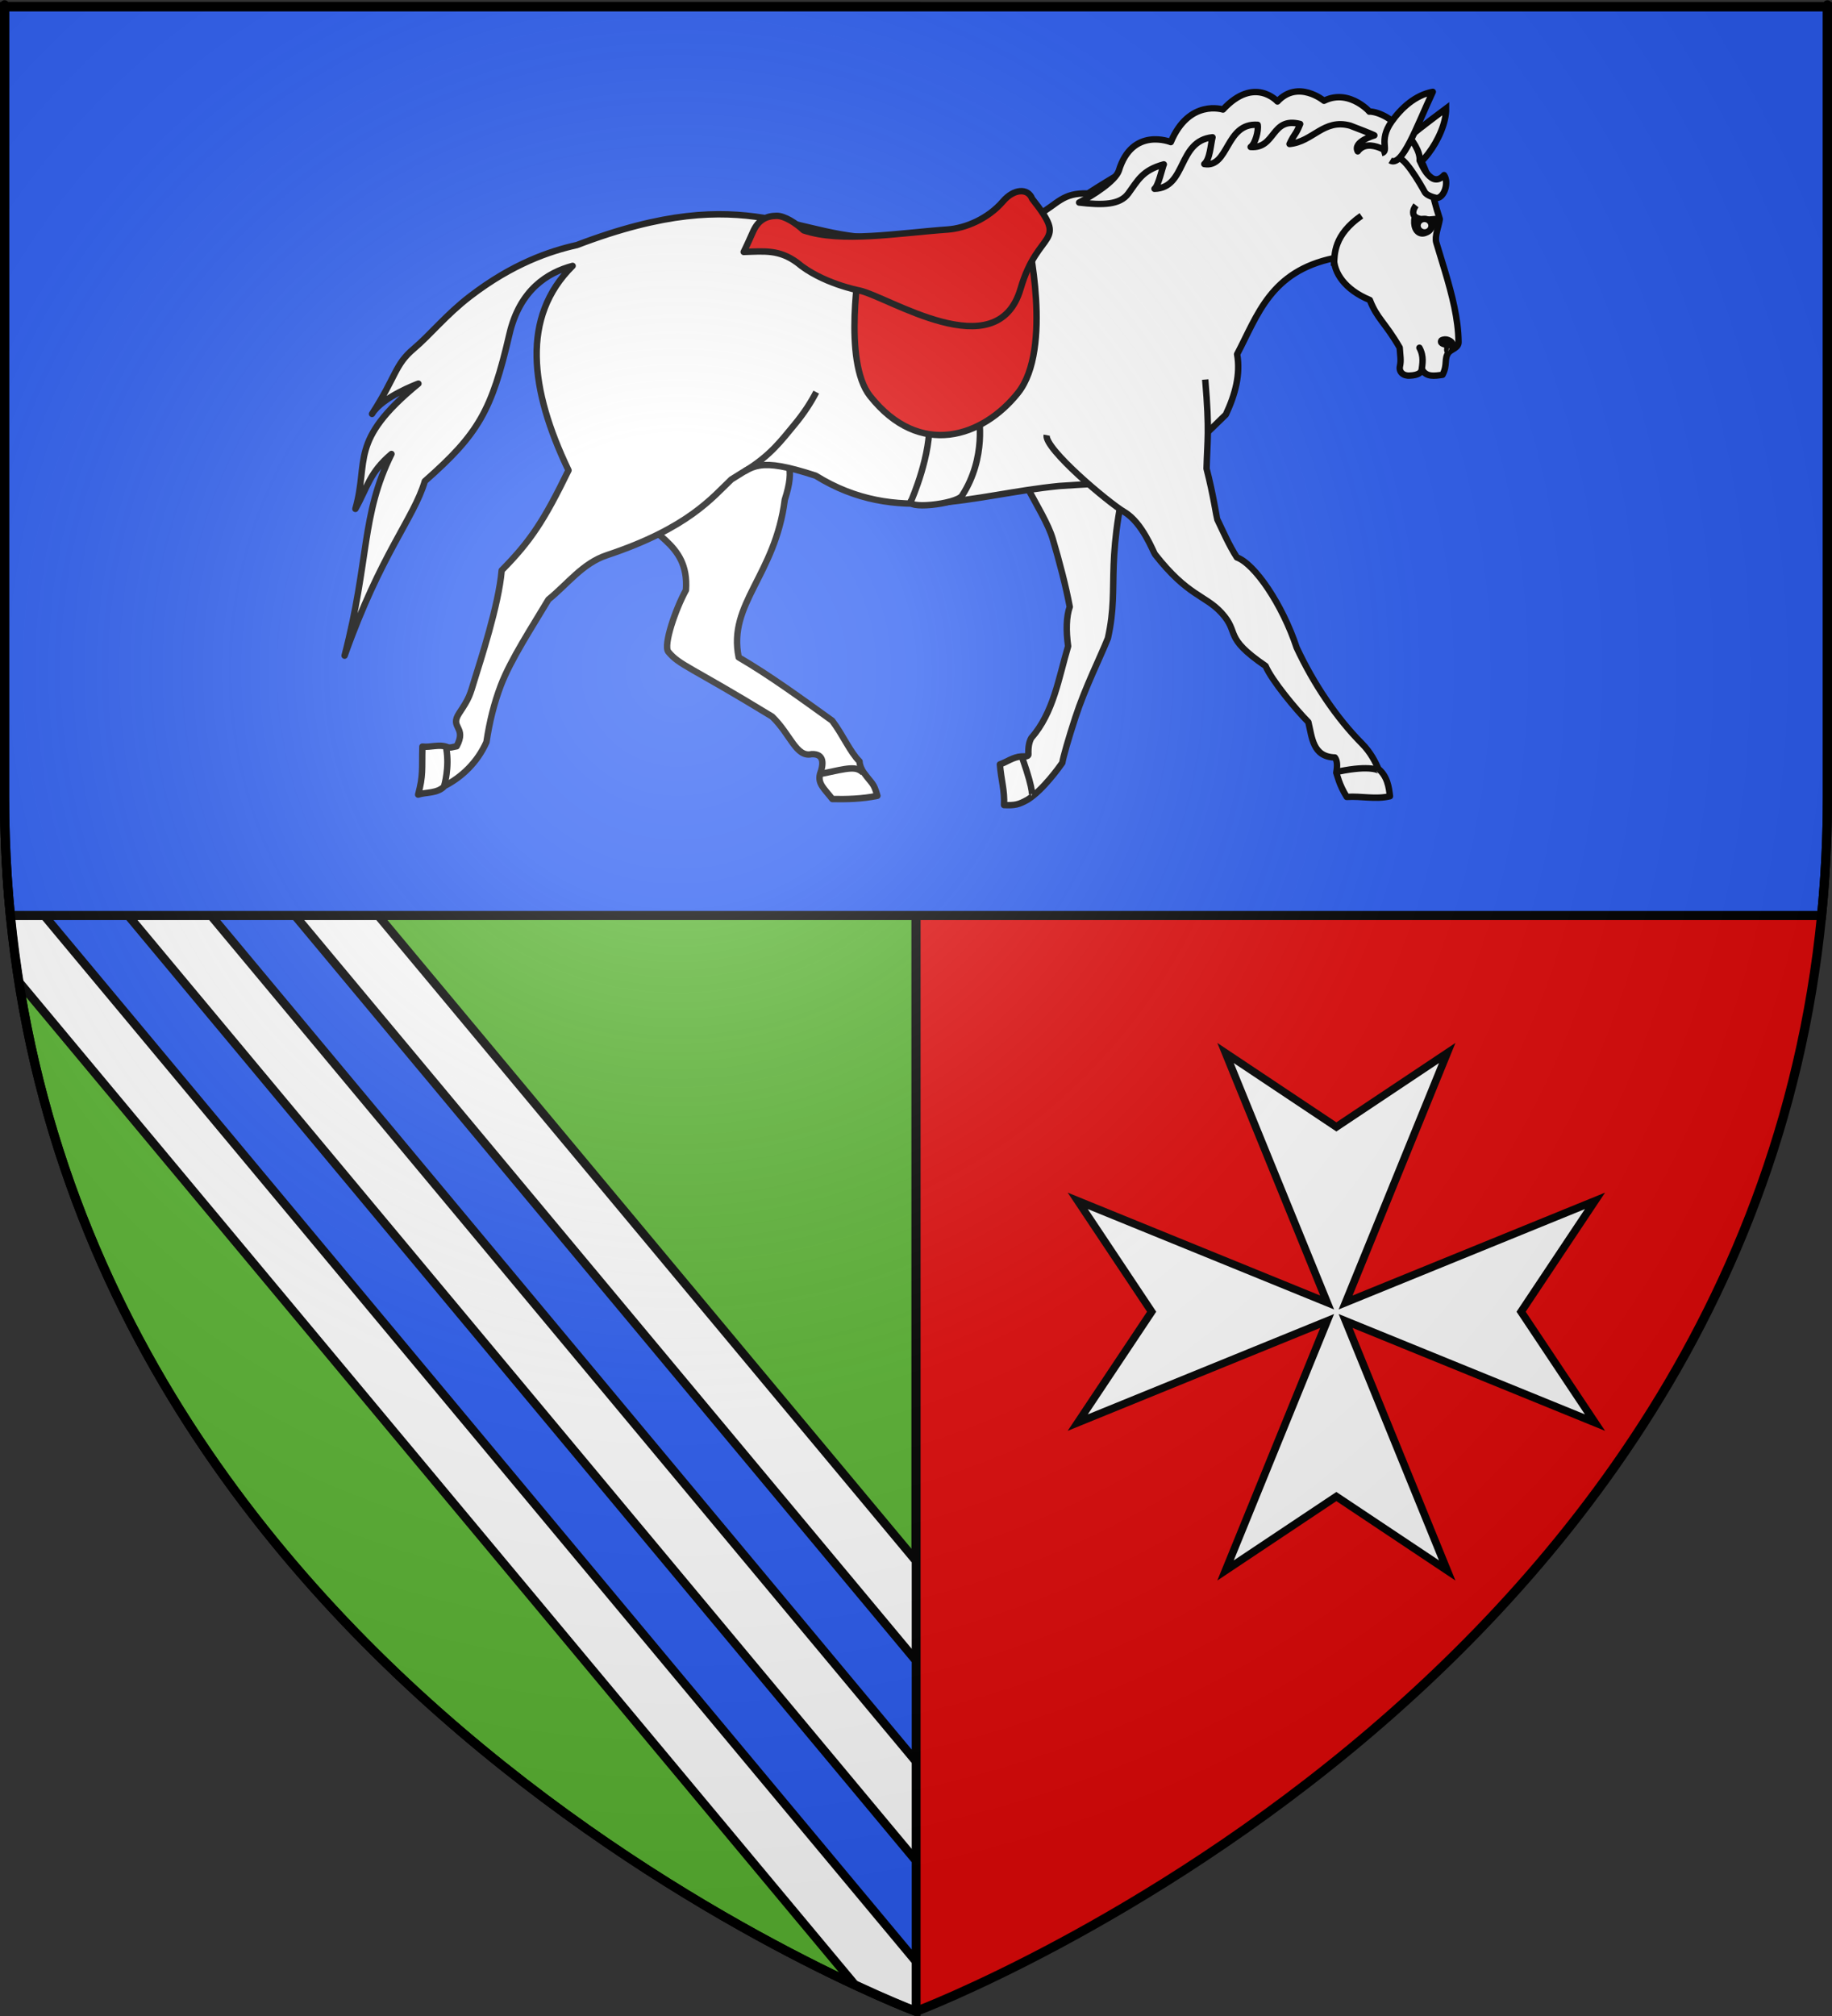 <?xml version="1.0" encoding="UTF-8" standalone="no"?>
<svg
   xmlns:i="http://ns.adobe.com/AdobeIllustrator/10.0/"
   xmlns:dc="http://purl.org/dc/elements/1.1/"
   xmlns:cc="http://creativecommons.org/ns#"
   xmlns:rdf="http://www.w3.org/1999/02/22-rdf-syntax-ns#"
   xmlns:svg="http://www.w3.org/2000/svg"
   xmlns="http://www.w3.org/2000/svg"
   xmlns:xlink="http://www.w3.org/1999/xlink"
   xmlns:sodipodi="http://sodipodi.sourceforge.net/DTD/sodipodi-0.dtd"
   xmlns:inkscape="http://www.inkscape.org/namespaces/inkscape"
   height="660"
   width="600"
   version="1.0"
   id="svg2"
   sodipodi:version="0.32"
   inkscape:version="0.46"
   sodipodi:docname="Blason ville fr Sames (Pyrénées-Atlantiques).svg"
   sodipodi:docbase="D:\Mes documents\Renaud-Notre Lapin"
   inkscape:export-filename="/Users/olivier/Desktop/Blason Rouge/Blason_Vide_3D.png"
   inkscape:export-xdpi="144"
   inkscape:export-ydpi="144"
   inkscape:output_extension="org.inkscape.output.svg.inkscape">
  <rect width="100%" height="100%" fill="#333333" stroke="none"/>
  <sodipodi:namedview
     inkscape:window-height="814"
     inkscape:window-width="1152"
     inkscape:pageshadow="2"
     inkscape:pageopacity="0.0"
     guidetolerance="10.0"
     gridtolerance="10.0"
     objecttolerance="10.0"
     borderopacity="1.0"
     bordercolor="#666666"
     pagecolor="#ffffff"
     id="base"
     showgrid="false"
     height="660px"
     inkscape:zoom="2.52"
     inkscape:cx="301.46009"
     inkscape:cy="463.16593"
     inkscape:window-x="-8"
     inkscape:window-y="-8"
     inkscape:current-layer="layer3"
     showguides="true"
     inkscape:guide-bbox="true" />
  <desc
     id="desc4">Flag of Canton of Valais (Wallis)</desc>
  <defs
     id="defs6">
    <linearGradient
       id="linearGradient2893">
      <stop
         style="stop-color:white;stop-opacity:0.314;"
         offset="0"
         id="stop2895" />
      <stop
         id="stop2897"
         offset="0.19"
         style="stop-color:white;stop-opacity:0.251;" />
      <stop
         style="stop-color:#6b6b6b;stop-opacity:0.125;"
         offset="0.6"
         id="stop2901" />
      <stop
         style="stop-color:black;stop-opacity:0.125;"
         offset="1"
         id="stop2899" />
    </linearGradient>
    <radialGradient
       inkscape:collect="always"
       xlink:href="#linearGradient2893"
       id="radialGradient3163"
       gradientUnits="userSpaceOnUse"
       gradientTransform="matrix(1.353,0,0,1.349,-77.629,-85.747)"
       cx="221.445"
       cy="226.331"
       fx="221.445"
       fy="226.331"
       r="300" />
    <g
       id="s">
      <g
         id="c">
        <path
           id="t"
           d="M 0,0 L 0,1 L 0.5,1 L 0,0 z "
           transform="matrix(0.951,0.309,-0.309,0.951,0,-1)" />
        <use
           xlink:href="#t"
           transform="scale(-1,1)"
           id="use2144"
           x="0"
           y="0"
           width="810"
           height="540" />
      </g>
      <g
         id="a">
        <use
           xlink:href="#c"
           transform="matrix(0.309,0.951,-0.951,0.309,0,0)"
           id="use2147"
           x="0"
           y="0"
           width="810"
           height="540" />
        <use
           xlink:href="#c"
           transform="matrix(-0.809,0.588,-0.588,-0.809,0,0)"
           id="use2149"
           x="0"
           y="0"
           width="810"
           height="540" />
      </g>
      <use
         xlink:href="#a"
         transform="scale(-1,1)"
         id="use2151"
         x="0"
         y="0"
         width="810"
         height="540" />
    </g>
  </defs>
  <g
     inkscape:groupmode="layer"
     id="layer3"
     inkscape:label="Fond écu"
     style="display:inline">
    <path
       id="path2855"
       style="fill:#e20909;fill-opacity:1;fill-rule:evenodd;stroke:none;stroke-width:2;stroke-linecap:butt;stroke-linejoin:miter;stroke-opacity:1;stroke-miterlimit:4;stroke-dasharray:none"
       d="M 300,658.5 C 300,658.5 598.5,546.18 598.5,260.728 C 598.5,-24.723 598.5,2.176 598.5,2.176 L 1.5,2.176 L 1.5,260.728 C 1.5,546.18 300,658.5 300,658.5 z "
       sodipodi:nodetypes="cccccc" />
    <path
       sodipodi:nodetypes="ccccc"
       d="M 300,658.5 L 300,2.176 L 1.5,2.176 L 1.5,260.728 C 1.5,546.18 300,658.5 300,658.5 z"
       style="fill:#5ab532;fill-opacity:1;fill-rule:evenodd;stroke:#000000;stroke-width:3;stroke-linecap:butt;stroke-linejoin:miter;stroke-opacity:1;stroke-miterlimit:4;stroke-dasharray:none"
       id="path8054" />
    <path
       style="fill:#ffffff;stroke:#000000;stroke-opacity:1;stroke-width:2.5;stroke-miterlimit:4;stroke-dasharray:none"
       d="M 352.973,465.737 L 434.652,432.461 L 401.375,514.139 L 437.677,489.938 L 473.978,514.139 L 440.702,432.461 L 522.381,465.737 L 498.18,429.435 L 522.381,393.134 L 440.702,426.41 L 473.978,344.732 L 437.677,368.933 L 401.375,344.732 L 434.652,426.41 L 352.973,393.134 L 377.174,429.435 L 352.973,465.737 z"
       id="path8155" />
    <path
       style="display:inline;fill:#ffffff;fill-opacity:1;fill-rule:evenodd;stroke:#000000;stroke-width:2.8;stroke-linecap:butt;stroke-linejoin:miter;stroke-opacity:1;stroke-miterlimit:4;stroke-dasharray:none"
       d="M 15.594 169.906 L 1.5 181.656 L 1.5 260.719 C 1.5 281.898 3.145 302.139 6.188 321.438 L 280.062 649.875 C 292.552 655.692 300 658.5 300 658.5 L 300 511 L 15.594 169.906 z "
       id="path8193" />
    <path
       style="display:inline;fill:#2b5df2;fill-opacity:1;fill-rule:evenodd;stroke:#000000;stroke-width:2.8;stroke-linecap:butt;stroke-linejoin:miter;stroke-opacity:1;stroke-miterlimit:4;stroke-dasharray:none"
       d="M 1.5 185.688 L 1.5 218.656 L 300 576.656 L 300 543.656 L 1.5 185.688 z M 1.5 251.188 L 1.5 260.719 C 1.5 268.971 1.734 277.067 2.219 285.031 L 300 642.125 L 300 609.156 L 1.5 251.188 z "
       id="path8196" />
    <path
       style="fill:#2b5df2;fill-opacity:1;fill-rule:evenodd;stroke:#000000;stroke-width:3;stroke-linecap:butt;stroke-linejoin:miter;stroke-miterlimit:4;stroke-dasharray:none;stroke-opacity:1;display:inline"
       d="M 1.5,2.188 L 1.5,260.719 C 1.5,274.088 2.158,287.102 3.406,299.719 L 596.594,299.719 C 597.842,287.102 598.5,274.088 598.5,260.719 C 598.5,-24.733 598.5,2.188 598.5,2.188 L 1.5,2.188 z"
       id="path8052" />
    <rect
       style="fill:#ffffff;fill-opacity:1;fill-rule:evenodd;stroke:#91ffff;stroke-width:0;stroke-linecap:square;stroke-linejoin:miter;stroke-miterlimit:4;stroke-dasharray:none;stroke-opacity:1"
       id="rect4832"
       width="0"
       height="12.533"
       x="588.88"
       y="906.38"
       rx="62.852" />
    <path
       style="fill:#ffffff;fill-opacity:1;fill-rule:evenodd;stroke:#000000;stroke-width:2.1;stroke-linecap:butt;stroke-linejoin:miter;stroke-miterlimit:4;stroke-dasharray:none;stroke-dashoffset:0;stroke-opacity:1"
       d="M 473.613,35.517 C 473.718,44.765 463.052,59.168 458.465,54.881 C 453.499,50.241 460.34,45.484 473.613,35.517 z"
       id="path2268"
       sodipodi:nodetypes="czc" />
    <path
       style="fill:#ffffff;fill-opacity:0.75;fill-rule:evenodd;stroke:#000000;stroke-width:2.1;stroke-linecap:butt;stroke-linejoin:miter;stroke-miterlimit:4;stroke-dasharray:none;stroke-dashoffset:0;stroke-opacity:1"
       d="M 414.708,48.267 C 416.252,48.675 431.498,43.512 448.329,49.568"
       id="path2250" />
    <g
       id="g9297"
       style="fill:#ffffff;stroke:#000000;stroke-width:2.1;stroke-miterlimit:4;stroke-dasharray:none;stroke-dashoffset:0;stroke-opacity:1"
       transform="matrix(-1,0,0,1,590.549,0)">
      <path
         sodipodi:nodetypes="ccccscccscccscc"
         id="path1307"
         d="M 263.075,250.247 C 262.657,255.469 261.487,258.647 261.713,263.562 C 258.207,263.718 256.863,263.45 253.837,261.703 C 248.85,258.492 243.567,251.077 242.631,249.731 C 242.336,247.837 240.626,241.826 238.365,234.912 C 235.087,224.887 230.254,215.343 227.693,208.936 C 223.583,190.347 229.693,184.785 218.922,145.081 C 229.382,147.973 248.936,140.124 259.395,143.016 C 261.41,150.711 248.572,166.928 245.782,176.384 C 243.51,184.085 241.445,191.968 240.197,198.676 C 241.327,201.855 241.447,206.431 240.727,211.566 C 243.887,222.181 245.477,233.276 252.795,241.623 C 253.431,242.735 253.844,244.395 253.741,246.966 C 253.706,247.823 255.288,247.603 256.055,247.654 C 258.752,247.828 260.721,249.423 263.075,250.247 z"
         style="fill:#ffffff;fill-opacity:1;fill-rule:evenodd;stroke:#000000;stroke-width:2.1;stroke-linecap:butt;stroke-linejoin:round;stroke-miterlimit:4;stroke-dasharray:none;stroke-dashoffset:0;stroke-opacity:1" />
      <path
         sodipodi:nodetypes="cc"
         id="path2274"
         d="M 255.689,248.25 C 251.566,260.06 252.7,260.627 252.704,260.624"
         style="fill:#ffffff;fill-opacity:0.75;fill-rule:evenodd;stroke:#000000;stroke-width:2.1;stroke-linecap:butt;stroke-linejoin:miter;stroke-miterlimit:4;stroke-dasharray:none;stroke-dashoffset:0;stroke-opacity:1" />
    </g>
    <g
       id="g9301"
       transform="matrix(-1,0,0,1,597.283,0)"
       style="fill:#ffffff;stroke:#000000;stroke-width:2.1;stroke-miterlimit:4;stroke-dasharray:none;stroke-dashoffset:0;stroke-opacity:1">
      <path
         sodipodi:nodetypes="ccccccccccccscc"
         id="path2182"
         d="M 324.735,235.941 C 335.111,228.496 345.029,221.24 355.355,215.196 C 358.965,197.698 343.405,188.367 340.265,163.627 C 336.784,152.858 339.143,149.993 343.909,145.367 C 352.25,150.793 381.078,159.998 389.419,165.425 C 385.743,175.545 371.446,176.878 372.632,193.2 C 376.049,199.406 380.078,211.168 378.421,213.362 C 374.65,217.912 371.545,218.01 344.417,234.588 C 338.316,240.465 336.584,248.018 331.487,246.905 C 327.248,246.71 327.509,250.178 328.717,253.381 C 329.546,256.587 327.277,258.228 324.675,261.591 C 320.135,261.68 314.84,261.574 309.931,260.526 C 311.218,256.079 311.516,256.901 314.421,252.899 C 314.973,252.14 315.757,250.539 315.78,249.271 C 318.867,246.234 321.217,240.596 324.735,235.941 z"
         style="fill:#ffffff;fill-opacity:1;fill-rule:evenodd;stroke:#000000;stroke-width:2.1;stroke-linecap:butt;stroke-linejoin:round;stroke-miterlimit:4;stroke-dasharray:none;stroke-dashoffset:0;stroke-opacity:1" />
      <path
         sodipodi:nodetypes="cc"
         id="path2292"
         d="M 314.596,252.986 C 316.977,250.748 319.18,251.394 328.191,253.309"
         style="fill:#ffffff;fill-opacity:0.75;fill-rule:evenodd;stroke:#000000;stroke-width:2.1;stroke-linecap:butt;stroke-linejoin:miter;stroke-miterlimit:4;stroke-dasharray:none;stroke-dashoffset:0;stroke-opacity:1" />
    </g>
    <path
       style="fill:#ffffff;fill-opacity:0.75;fill-rule:evenodd;stroke:#000000;stroke-width:2.1;stroke-linecap:butt;stroke-linejoin:miter;stroke-miterlimit:4;stroke-dasharray:none;stroke-dashoffset:0;stroke-opacity:1"
       d="M 176.929,89.358 C 180.169,85.361 181.674,84.606 181.674,84.606"
       id="path2322"
       sodipodi:nodetypes="cc" />
    <path
       id="path9247"
       style="fill:#ffffff;fill-opacity:1;fill-rule:evenodd;stroke:#000000;stroke-width:2.1;stroke-linecap:butt;stroke-linejoin:round;stroke-miterlimit:4;stroke-dasharray:none;stroke-dashoffset:0;stroke-opacity:1"
       d="M 187.539,87.045 C 179.36,89.227 170.219,94.854 166.845,109.396 C 161.02,134.509 156.751,142.01 139.136,157.538 C 135.499,169.788 124.83,181.002 112.861,214.648 C 120.993,183.294 118.248,168.735 128.215,148.628 C 120.96,154.772 120.46,159.362 116.394,166.597 C 120.947,150.765 113.933,144.542 137.032,125.593 C 137.032,125.593 125.101,129.961 121.85,135.511 C 129.88,123.056 129.25,119.447 135.509,114.171 C 140.854,109.666 146.123,103.032 153.954,97.018 C 167.844,86.35 180.069,82.198 188.942,80.227 C 246.377,58.294 260.411,79.199 291.249,77.851 C 351.192,77.829 339.36,62.837 356.314,63.336 C 386.851,43.651 430.685,22.934 463.929,49.703 C 468.679,58.134 468.479,62.285 471.542,71.729 C 471.243,73.964 469.791,77.372 470.415,79.443 C 471.352,82.553 472.302,85.599 473.194,88.59 C 475.613,96.706 477.597,104.421 477.683,111.907 C 477.812,113.89 475.276,114.329 474.423,115.426 C 472.849,117.452 474.199,119.389 472.446,122.699 C 469.893,123.064 467.148,123.577 465.707,120.934 C 465.514,121.99 464.461,122.853 461.742,122.965 C 459.599,123.148 458.046,121.749 458.509,119.815 C 458.912,117.903 458.594,116.587 458.412,113.806 C 453.599,105.498 450.997,104.345 448.635,98.223 C 440.31,94.785 436.856,89.159 436.871,84.514 C 416.117,88.831 411.922,103.106 405.169,115.964 C 406.346,122.521 404.528,129.229 401.469,135.731 C 377.019,159.65 378.428,156.97 346.934,159.106 C 318.386,161.906 293.896,172.31 267.134,155.729 C 248.05,149.489 246.784,152.655 239.523,156.967 C 233.376,162.764 225.544,172.857 198.735,181.765 C 190.799,184.401 185.88,191.225 179.625,196.275 C 174.293,205.234 167.26,215.908 164.013,224.442 C 161.809,230.233 160.315,236.332 159.317,242.936 C 156.316,249.682 151.115,254.487 145.631,257.289 C 143.355,259.863 139.535,259.268 136.954,260.142 C 138.669,253.636 138.14,252.042 138.346,244.417 C 140.99,244.761 143.876,243.517 146.527,244.597 C 147.458,244.976 148.539,244.44 149.551,244.329 C 153.006,237.885 147.133,238.392 150.388,233.485 C 153.787,228.361 153.76,227.982 155.581,222.031 C 157.127,216.978 163.368,198.048 164.305,186.733 C 173.786,177.142 178.197,170.384 186.191,153.971 C 173.477,127.399 170.65,103.761 187.539,87.045 z"
       sodipodi:nodetypes="ccccccccsscccccsscsccccccccccccscsccccscssccc" />
    <path
       style="fill:#ffffff;fill-opacity:0.75;fill-rule:evenodd;stroke:#000000;stroke-width:2.1;stroke-linecap:butt;stroke-linejoin:miter;stroke-miterlimit:4;stroke-dasharray:none;stroke-dashoffset:0;stroke-opacity:1"
       d="M 146.173,245.11 C 147.264,251.27 145.492,257.189 145.492,257.189"
       id="path2306"
       sodipodi:nodetypes="cc" />
    <path
       style="fill:#ffffff;fill-opacity:0.75;fill-rule:evenodd;stroke:#000000;stroke-width:2.1;stroke-linecap:butt;stroke-linejoin:miter;stroke-miterlimit:4;stroke-dasharray:none;stroke-dashoffset:0;stroke-opacity:1"
       d="M 267.331,128.376 C 265.61,131.697 263.283,135.328 260.139,139.1 C 256.027,144.033 252.303,149.21 243.928,154.256"
       id="path2256"
       sodipodi:nodetypes="csc" />
    <g
       id="g9309"
       style="fill:#ffffff;stroke:#000000;stroke-width:2.1;stroke-miterlimit:4;stroke-dasharray:none;stroke-dashoffset:0;stroke-opacity:1"
       transform="matrix(-1,0,0,1,590.549,0)">
      <path
         id="path1372"
         d="M 195.821,124.256 C 194.37,141.642 195.151,143.768 195.387,153.413 C 193.22,161.771 192.043,169.699 191.899,169.995 C 189.961,173.999 188.073,178.423 185.457,182.496 C 179.683,184.538 170.581,197.777 165.866,212.048 C 160.282,223.979 152.713,235.175 144.486,243.449 C 141.616,246.336 140.093,249.498 139.104,251.713 C 136.193,254.126 135.655,257.663 135.324,260.671 C 140.07,261.807 144.731,260.554 149.478,260.896 C 152.067,256.755 152.622,253.561 152.901,252.978 C 152.456,250.435 152.643,248.94 153.358,247.985 C 160.678,247.784 160.822,241.334 162.052,236.404 C 166.106,232.317 174.022,222.787 176.051,218.038 C 190.178,208.361 184.308,207.404 190.481,200.656 C 195.867,194.767 201.487,195.248 212.263,181.482 C 212.821,180.768 216.359,171.12 222.33,167.607 C 227.588,164.513 248.579,146.85 247.749,142.46"
         style="fill:#ffffff;fill-opacity:1;fill-rule:evenodd;stroke:#000000;stroke-width:2.1;stroke-linecap:butt;stroke-linejoin:round;stroke-miterlimit:4;stroke-dasharray:none;stroke-dashoffset:0;stroke-opacity:1"
         sodipodi:nodetypes="ccsccscccccccsssc" />
      <path
         id="path2266"
         d="M 152.133,252.577 C 141.488,250.372 138.713,252.271 138.713,252.468"
         style="fill:#ffffff;fill-opacity:0.75;fill-rule:evenodd;stroke:#000000;stroke-width:2.1;stroke-linecap:butt;stroke-linejoin:miter;stroke-miterlimit:4;stroke-dasharray:none;stroke-dashoffset:0;stroke-opacity:1"
         sodipodi:nodetypes="cc" />
    </g>
    <path
       sodipodi:nodetypes="ccccc"
       style="fill:#ffffff;stroke:#000000;stroke-width:2.1;stroke-linecap:round;stroke-linejoin:round;stroke-miterlimit:4;stroke-dasharray:none;stroke-dashoffset:0;stroke-opacity:1"
       i:knockout="Off"
       d="M 320.513,136.11 C 320.513,136.11 323.229,149.711 315.087,162.268 C 313.259,165.108 295.752,166.97 298.532,163.688 C 298.532,163.688 305.174,148.598 304.289,137.233 L 320.513,136.11 z"
       id="path2145" />
    <path
       sodipodi:nodetypes="ccscccc"
       style="fill:#e20909;stroke:#000000;stroke-width:2.1;stroke-linecap:round;stroke-linejoin:round;stroke-miterlimit:4;stroke-dasharray:none;stroke-dashoffset:0;stroke-opacity:1"
       i:knockout="Off"
       d="M 336.55,77.906 C 336.55,77.906 344.908,114.173 333.421,128.615 C 321.934,143.057 301.261,150.205 284.957,129.664 C 275.864,118.207 281.684,85.553 281.684,85.553 L 314.637,81.108 L 328.61,78.921 C 331.15,79.08 333.433,78.949 336.55,77.906 z"
       id="path2147" />
    <path
       style="fill:#e20909;stroke:#000000;stroke-width:2.1;stroke-linecap:round;stroke-linejoin:round;stroke-miterlimit:4;stroke-dasharray:none;stroke-dashoffset:0;stroke-opacity:1"
       i:knockout="Off"
       d="M 243.569,82.481 C 243.569,82.481 244.558,80.523 246.618,75.869 C 248.322,72.021 250.953,70.673 254.392,70.66 C 256.91,70.65 260.704,73.041 263.2,75.408 C 275.494,79.567 294.044,76.305 310.339,75.143 C 316.261,74.72 323.614,71.614 328.504,65.904 C 331.997,61.824 336.641,61.444 338.048,65.086 C 350.286,80.501 340.079,74.578 334.254,94.517 C 326.596,120.727 290.78,97.01 281.403,95.093 C 281.403,95.093 269.125,92.79 261.025,85.932 C 255.175,81.682 250.482,82.247 243.569,82.481 z"
       id="path2149"
       sodipodi:nodetypes="csscsscsccc" />
    <path
       id="path9750"
       style="fill:#ffffff;stroke:#000000;stroke-width:2.1;stroke-linecap:round;stroke-linejoin:round;stroke-miterlimit:4;stroke-dasharray:none;stroke-dashoffset:0;stroke-opacity:1"
       d="M 442.195,41.132 C 433.453,38.776 430.115,46.365 422.337,47.139 C 424.019,43.507 424.255,44.472 425.814,40.593 C 416.155,38.153 417.933,48.71 409.599,48.12 C 411.104,47.091 412.248,42.825 411.903,40.864 C 401.297,40.119 402.544,55.071 394.419,53.705 C 396.304,52.15 396.516,47.246 397.11,44.943 C 385.577,46.139 388.684,61.524 378.112,61.804 C 379.42,60.839 380.717,54.67 381.162,53.813 C 374.07,55.723 372.599,59.192 369.512,63.372 C 366.768,67.088 361.173,67.226 353.426,66.304 C 357.856,64.021 365.208,59.344 366.417,55.916 C 370.815,41.349 383.45,46.522 383.45,46.522 C 389.441,32.263 400.539,35.858 400.539,35.858 C 410.84,24.748 418.375,33.223 418.375,33.223 C 425.116,25.963 433.635,32.991 433.635,32.991 C 442.371,28.651 449.667,37.81 448.419,36.502 C 455.492,36.698 465.504,47.149 464.942,52.534 C 466.042,54.886 467.023,56.908 468.799,58.172 C 471.067,59.789 472.945,57.33 472.945,57.33 C 474.626,59.692 473.03,64.744 470.525,64.834 C 469.67,64.674 467.245,64.026 466.623,62.874 C 465.167,60.179 459.369,50.226 457.543,51.991 C 456.139,50.527 448.283,44.715 444.674,49.546 C 442.971,46.375 450.115,44.319 450.115,44.319 C 450.115,44.319 449.916,44.075 442.195,41.132 z"
       sodipodi:nodetypes="cccccccccsccccccccsccscccc" />
    <path
       style="fill:#ffffff;fill-opacity:0.75;fill-rule:evenodd;stroke:#000000;stroke-width:2.1;stroke-linecap:butt;stroke-linejoin:miter;stroke-miterlimit:4;stroke-dasharray:none;stroke-dashoffset:0;stroke-opacity:1"
       d="M 463.756,67.224 C 463.756,67.224 459.246,72.931 470.148,71.731 C 467.829,78.928 462.093,77.215 463.368,70.919"
       id="path1311"
       sodipodi:nodetypes="ccc" />
    <path
       sodipodi:type="arc"
       style="fill:#ffffff;fill-opacity:1;fill-rule:evenodd;stroke:#000000;stroke-width:2.877;stroke-linecap:round;stroke-linejoin:round;stroke-miterlimit:4;stroke-dasharray:none;stroke-dashoffset:0;stroke-opacity:1"
       id="path2186"
       sodipodi:cx="663.87427"
       sodipodi:cy="232.78596"
       sodipodi:rx="3.1340313"
       sodipodi:ry="3.0529788"
       d="M 667.008,232.786 A 3.134,3.053 0 1 1 660.74,232.786 A 3.134,3.053 0 1 1 667.008,232.786 z"
       transform="matrix(0.731,6.8434981e-2,-6.7590719e-2,0.722,-3.011,-139.628)" />
    <path
       style="fill:#ffffff;fill-opacity:0.75;fill-rule:evenodd;stroke:#000000;stroke-width:2.1;stroke-linecap:butt;stroke-linejoin:miter;stroke-miterlimit:4;stroke-dasharray:none;stroke-dashoffset:0;stroke-opacity:1"
       d="M 436.899,87.057 C 437.039,83.06 436.844,76.941 445.872,70.635"
       id="path1309"
       sodipodi:nodetypes="cc" />
    <path
       style="fill:#ffffff;fill-opacity:0.75;fill-rule:evenodd;stroke:#000000;stroke-width:2.1;stroke-linecap:butt;stroke-linejoin:miter;stroke-miterlimit:4;stroke-dasharray:none;stroke-dashoffset:0;stroke-opacity:1"
       d="M 474.348,114.969 C 473.484,114.836 474.564,113.514 473.846,113.035 C 473.28,112.657 471.639,112.586 472.014,111.589 C 472.123,111.299 472.684,111.188 473.3,111.127 C 474.146,111.043 477.341,112.316 474.694,114.192"
       id="path2260"
       sodipodi:nodetypes="csssc" />
    <path
       style="fill:#ffffff;fill-opacity:0.75;fill-rule:evenodd;stroke:#000000;stroke-width:2.1;stroke-linecap:round;stroke-linejoin:miter;stroke-miterlimit:4;stroke-dasharray:none;stroke-dashoffset:0;stroke-opacity:1"
       d="M 465.595,121.209 C 465.832,119.216 466.447,116.729 464.88,113.855"
       id="path2359"
       sodipodi:nodetypes="cc" />
    <path
       sodipodi:nodetypes="cscz"
       id="path2271"
       d="M 452.46,50.147 C 455.257,49.363 451.254,46.197 455.749,39.841 C 458.882,35.411 463.491,31.13 469.249,30.069 C 463.962,41.418 459.215,54.952 455.309,52.52"
       style="fill:#ffffff;fill-opacity:1;fill-rule:evenodd;stroke:#000000;stroke-width:2.1;stroke-linecap:butt;stroke-linejoin:round;stroke-miterlimit:4;stroke-dasharray:none;stroke-dashoffset:0;stroke-opacity:1" />
  </g>
  <g
     inkscape:groupmode="layer"
     id="layer4"
     inkscape:label="Meubles"
     sodipodi:insensitive="true" />
  <g
     inkscape:groupmode="layer"
     id="layer2"
     inkscape:label="Reflet final"
     sodipodi:insensitive="true">
    <path
       sodipodi:nodetypes="cccccc"
       d="M 300,658.5 C 300,658.5 598.5,546.18 598.5,260.728 C 598.5,-24.723 598.5,2.176 598.5,2.176 L 1.5,2.176 L 1.5,260.728 C 1.5,546.18 300,658.5 300,658.5 z "
       style="opacity:1;fill:url(#radialGradient3163);fill-opacity:1;fill-rule:evenodd;stroke:none;stroke-width:1px;stroke-linecap:butt;stroke-linejoin:miter;stroke-opacity:1"
       id="path2875"
       inkscape:export-xdpi="144"
       inkscape:export-ydpi="144" />
  </g>
  <g
     inkscape:groupmode="layer"
     id="layer1"
     inkscape:label="Contour final"
     sodipodi:insensitive="true">
    <path
       sodipodi:nodetypes="cccccc"
       d="M 300,658.5 C 300,658.5 1.5,546.18 1.5,260.728 C 1.5,-24.723 1.5,2.176 1.5,2.176 L 598.5,2.176 L 598.5,260.728 C 598.5,546.18 300,658.5 300,658.5 z "
       style="opacity:1;fill:none;fill-opacity:1;fill-rule:evenodd;stroke:#000000;stroke-width:3;stroke-linecap:butt;stroke-linejoin:miter;stroke-miterlimit:4;stroke-dasharray:none;stroke-opacity:1"
       id="path1411"
       inkscape:export-xdpi="144"
       inkscape:export-ydpi="144" />
  </g>
</svg>
